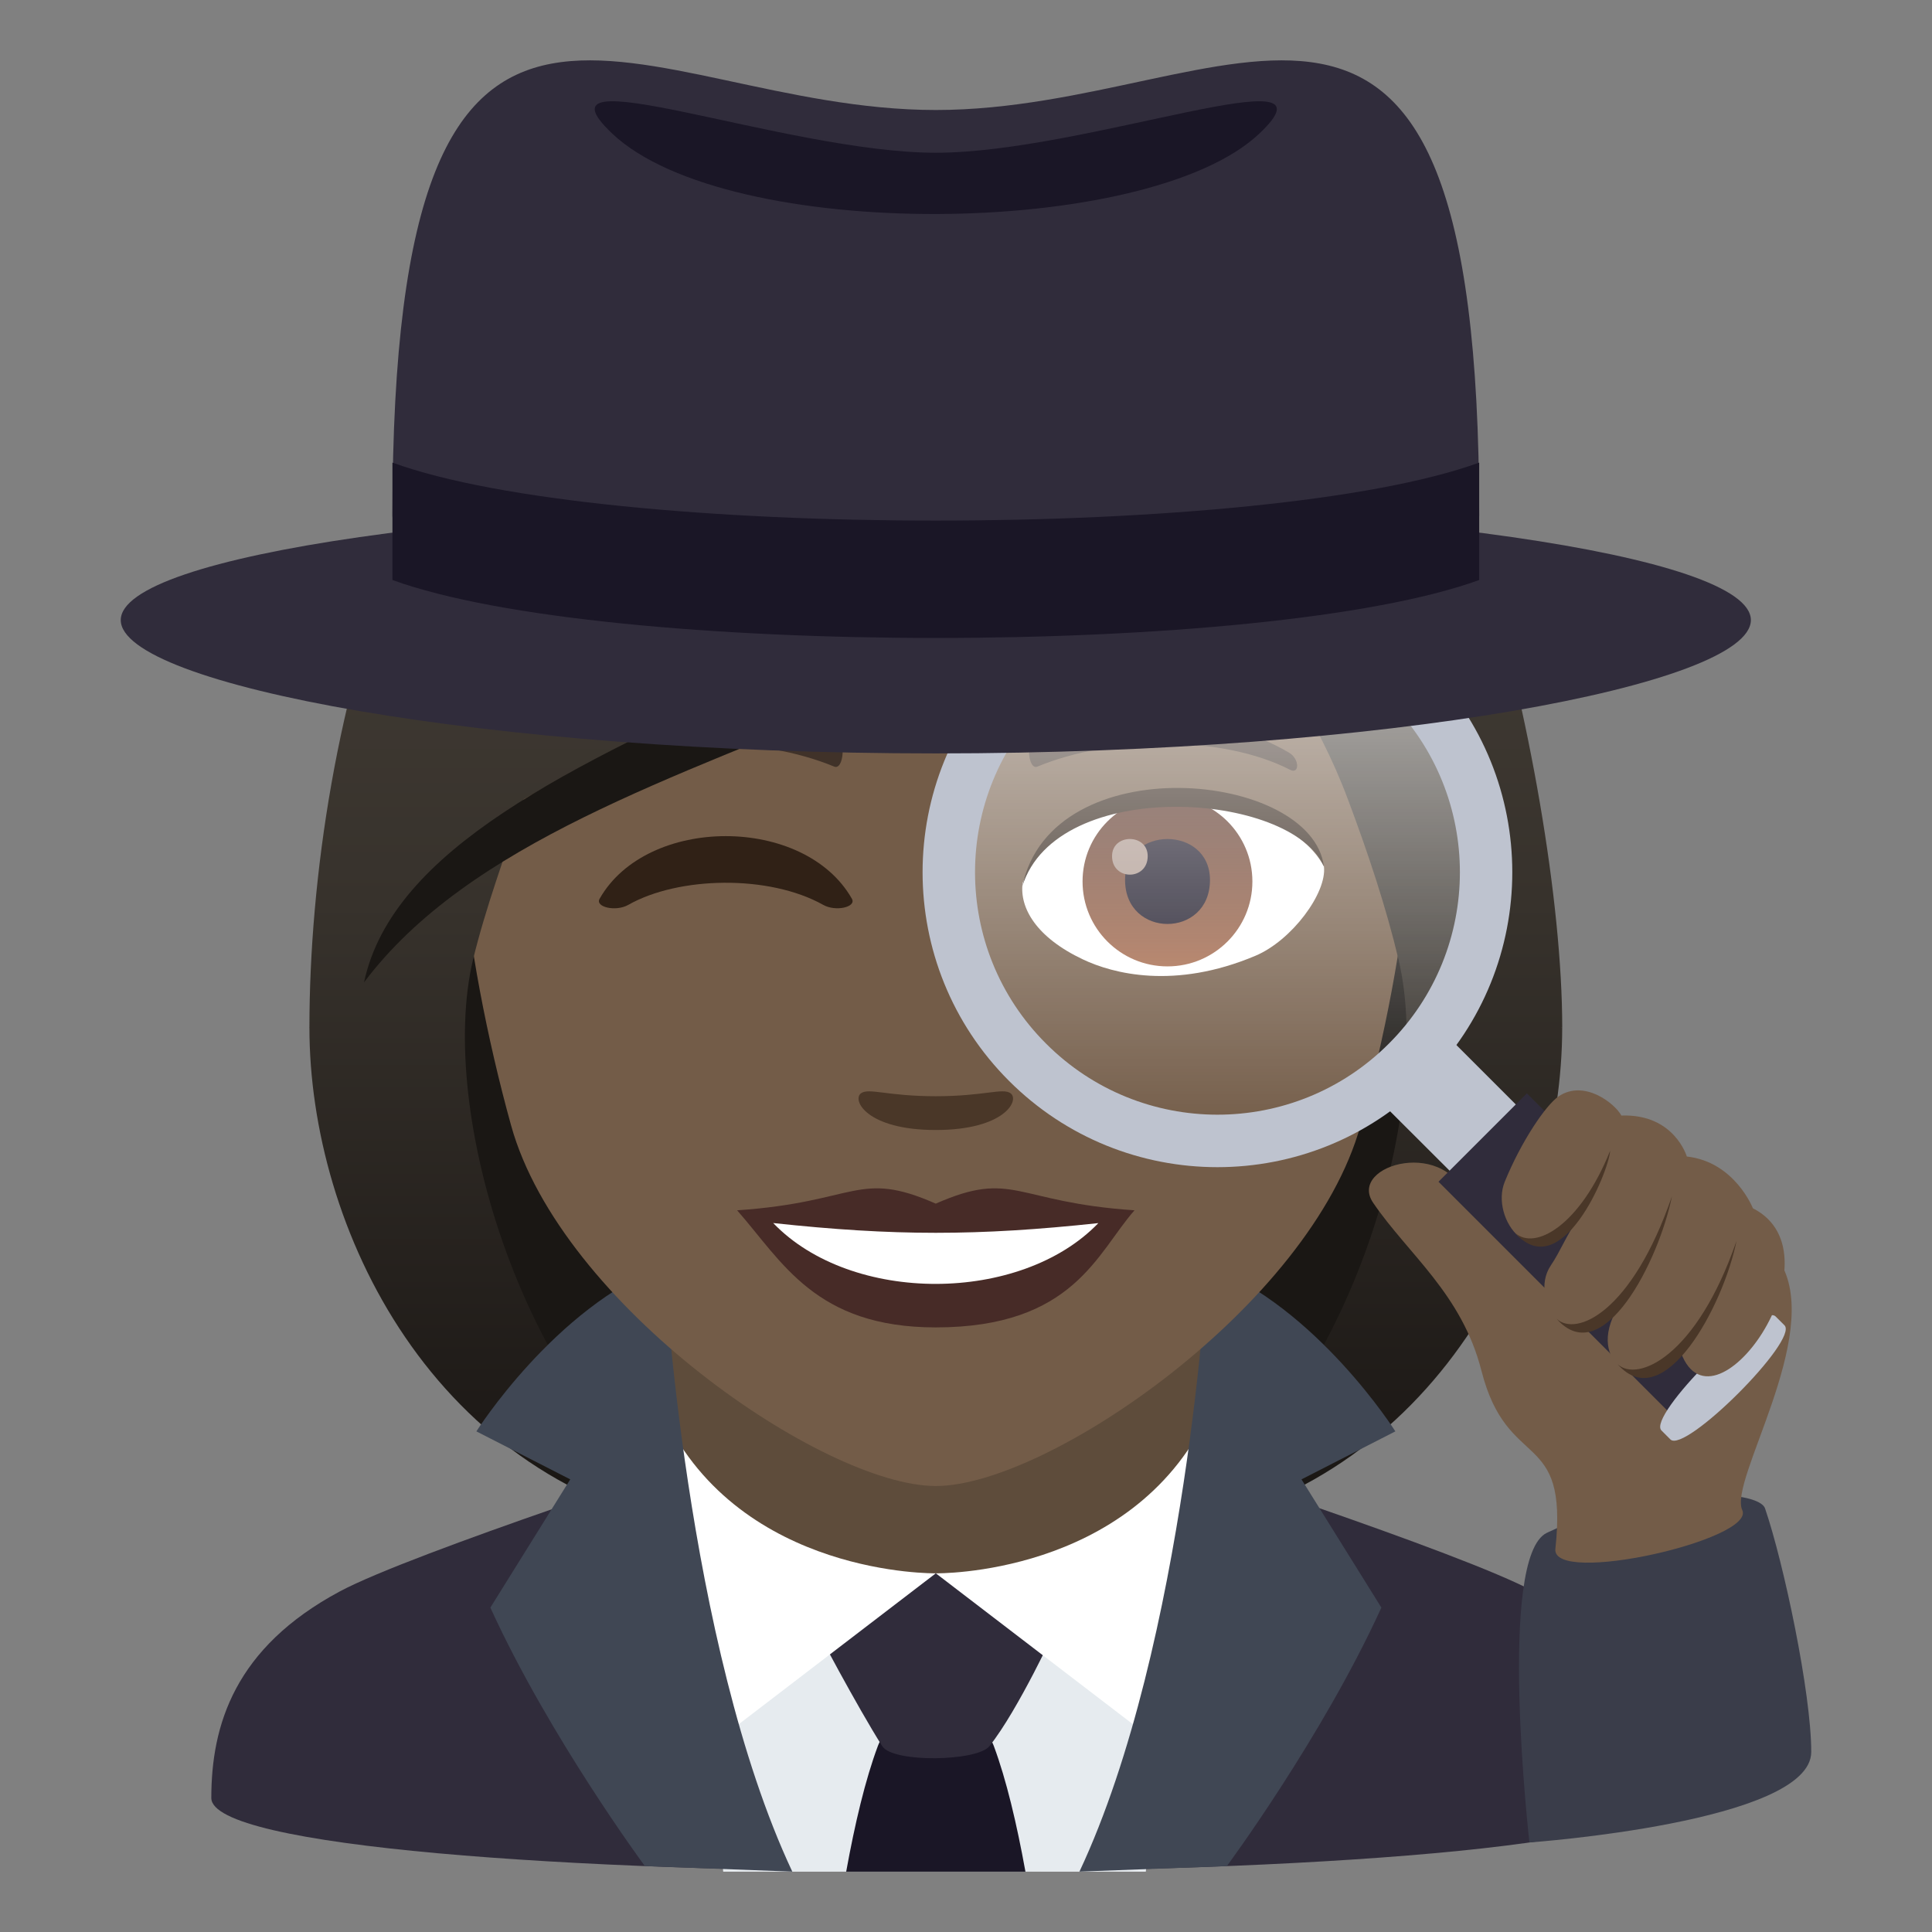 <?xml version="1.0" encoding="utf-8"?>
<!-- Generator: Adobe Illustrator 15.0.0, SVG Export Plug-In . SVG Version: 6.00 Build 0)  -->
<!DOCTYPE svg PUBLIC "-//W3C//DTD SVG 1.1//EN" "http://www.w3.org/Graphics/SVG/1.1/DTD/svg11.dtd">
<svg version="1.1" id="Layer_1" xmlns:x="http://ns.adobe.com/Extensibility/1.0/" xmlns:i="http://ns.adobe.com/AdobeIllustrator/10.0/" xmlns:graph="http://ns.adobe.com/Graphs/1.0/"
	 xmlns="http://www.w3.org/2000/svg" xmlns:xlink="http://www.w3.org/1999/xlink" xmlns:a="http://ns.adobe.com/AdobeSVGViewerExtensions/3.0/"
	 x="0px" y="0px" width="64px" height="64px" viewBox="0 0 64 64" enable-background="new 0 0 64 64" xml:space="preserve">
<rect x="0" y="0" width="64" height="64" fill="#808080" stroke="none"/>
<path fill="#1A1714" d="M38.582,50.743c15.168-6.066,11.65-20.477,11.65-20.477H11.766c0,0-3.516,14.411,11.648,20.477
	c0,0,3.035,0.758,7.584,0.758C35.549,51.501,38.582,50.743,38.582,50.743z"/>
<linearGradient id="SVGID_1_" gradientUnits="userSpaceOnUse" x1="45.166" y1="51.499" x2="45.166" y2="6.115">
	<stop  offset="0.05" style="stop-color:#1A1714"/>
	<stop  offset="0.112" style="stop-color:#1F1B18"/>
	<stop  offset="0.476" style="stop-color:#37322C"/>
	<stop  offset="0.7" style="stop-color:#403A33"/>
	<a:midPointStop  offset="0.05" style="stop-color:#1A1714"/>
	<a:midPointStop  offset="0.4" style="stop-color:#1A1714"/>
	<a:midPointStop  offset="0.7" style="stop-color:#403A33"/>
</linearGradient>
<path fill="url(#SVGID_1_)" d="M46.332,31.805c1.172,4.932-1.553,14.6-7.75,18.938c9.102-1.518,13.168-10.111,13.168-16.705
	L46.332,31.805z"/>
<linearGradient id="SVGID_2_" gradientUnits="userSpaceOnUse" x1="1763.98" y1="51.499" x2="1763.98" y2="6.115" gradientTransform="matrix(-1 0 0 1 1780.814 0)">
	<stop  offset="0.05" style="stop-color:#1A1714"/>
	<stop  offset="0.112" style="stop-color:#1F1B18"/>
	<stop  offset="0.476" style="stop-color:#37322C"/>
	<stop  offset="0.7" style="stop-color:#403A33"/>
	<a:midPointStop  offset="0.05" style="stop-color:#1A1714"/>
	<a:midPointStop  offset="0.4" style="stop-color:#1A1714"/>
	<a:midPointStop  offset="0.7" style="stop-color:#403A33"/>
</linearGradient>
<path fill="url(#SVGID_2_)" d="M15.666,31.805c-1.172,4.932,1.555,14.6,7.752,18.938C14.316,49.226,10.25,40.632,10.25,34.038
	L15.666,31.805z"/>
<path fill="#302C3B" d="M11.254,52.719c2.402-1.288,12.431-4.543,12.431-4.543l14.612-0.037c0,0,10.116,3.284,12.503,4.577
	c3.471,1.873,4.2,4.429,4.2,6.845c0,3.254-48,3.254-48,0C7,57.142,7.774,54.585,11.254,52.719z"/>
<polygon fill="#E6EBEF" points="22.652,47.786 39.348,47.786 37.957,62.001 23.957,62.001 "/>
<polygon fill="#5E4C3B" points="22,49.95 31,54.782 40,49.95 40,41.915 22,41.915 "/>
<path fill="#1A1626" d="M32.924,57.845c-0.518-1.393-3.328-1.393-3.846,0c-0.412,1.105-0.758,2.559-1.047,4.156h5.938
	C33.68,60.403,33.334,58.95,32.924,57.845z"/>
<path fill="#302C3B" d="M32.775,57.845c-0.4,0.504-3.195,0.559-3.549,0c-0.84-1.324-2.219-3.945-2.219-3.945S30.49,52.118,31,52.118
	c0.514,0,3.994,1.781,3.994,1.781S33.74,56.632,32.775,57.845z"/>
<path fill="#FFFFFF" d="M40,46.911l1.492,1.131c0,0-1.008,2.949-2.506,10.191L31,52.118C31,52.118,37.436,52.229,40,46.911z"/>
<path fill="#FFFFFF" d="M22,46.911l-1.49,1.131c0,0,1.006,2.949,2.504,10.191L31,52.118C31,52.118,24.564,52.229,22,46.911z"/>
<path fill="#404754" d="M40.642,61.816c0,0,3.165-4.28,5.118-8.562l-2.646-4.248l3.109-1.59c0,0-2.594-4.104-6.223-5.502
	c0,0-0.699,12.541-4.242,20.086L40.642,61.816z"/>
<path fill="#404754" d="M21.362,61.816c0,0-3.165-4.28-5.118-8.562l2.646-4.248l-3.109-1.59c0,0,2.594-4.104,6.223-5.502
	c0,0,0.699,12.541,4.242,20.086L21.362,61.816z"/>
<path fill="#735C48" d="M31,8.275c-11.006,0-16.307,8.963-15.645,20.487c0.137,2.314,0.781,5.657,1.576,8.52
	C18.582,43.233,27.291,49.226,31,49.226c3.707,0,12.416-5.992,14.068-11.943c0.795-2.863,1.439-6.206,1.574-8.52
	C47.305,17.238,42.006,8.275,31,8.275z"/>
<path fill="#472B27" d="M30.998,39.872c-2.578-1.135-2.6-0.047-6.58,0.221c1.494,1.697,2.594,3.879,6.578,3.879
	c4.574,0,5.348-2.479,6.586-3.879C33.596,39.825,33.58,38.737,30.998,39.872z"/>
<path fill="#FFFFFF" d="M25.613,40.515c2.6,2.705,8.205,2.67,10.771,0.002C32.383,40.946,29.615,40.946,25.613,40.515z"/>
<path fill="#403229" d="M42.693,24.928c-2.391-1.426-6.68-1.6-8.377-0.629c-0.359,0.195-0.262,1.225,0.049,1.096
	c2.42-1.006,6.107-1.057,8.379,0.109C43.049,25.657,43.057,25.135,42.693,24.928z"/>
<path fill="#403229" d="M19.305,24.928c2.391-1.426,6.678-1.6,8.379-0.629c0.359,0.195,0.264,1.225-0.049,1.096
	c-2.422-1.006-6.105-1.059-8.381,0.109C18.949,25.657,18.943,25.135,19.305,24.928z"/>
<path fill="#4A3728" d="M33.473,36.214c-0.262-0.184-0.877,0.1-2.475,0.1c-1.596,0-2.211-0.283-2.473-0.1
	c-0.314,0.221,0.184,1.219,2.473,1.219S33.789,36.437,33.473,36.214z"/>
<path id="Path_187_" fill="#FFFFFF" d="M33.875,29.256c-0.104,0.82,0.454,1.797,2.001,2.527c0.981,0.465,3.024,1.012,5.71-0.121
	c1.205-0.506,2.376-2.086,2.271-2.959C42.402,25.959,35.238,25.557,33.875,29.256z"/>
<linearGradient id="Oval_1_" gradientUnits="userSpaceOnUse" x1="-425.235" y1="477.392" x2="-425.235" y2="478.248" gradientTransform="matrix(6.57 0 0 -6.57 2832.511 3168.528)">
	<stop  offset="0" style="stop-color:#A6694A"/>
	<stop  offset="1" style="stop-color:#4F2A1E"/>
	<a:midPointStop  offset="0" style="stop-color:#A6694A"/>
	<a:midPointStop  offset="0.5" style="stop-color:#A6694A"/>
	<a:midPointStop  offset="1" style="stop-color:#4F2A1E"/>
</linearGradient>
<circle id="Oval_22_" fill="url(#Oval_1_)" cx="38.674" cy="29.2" r="2.813"/>
<path id="Path_186_" fill="#1A1626" d="M37.269,29.149c0,1.945,2.813,1.945,2.813,0C40.081,27.342,37.269,27.342,37.269,29.149z"/>
<path id="Path_185_" fill="#AB968C" d="M36.838,28.36c0,0.818,1.181,0.818,1.181,0C38.019,27.604,36.838,27.604,36.838,28.36z"/>
<path id="Path_184_" fill="#302116" d="M33.864,29.364c1.141-3.67,8.927-3.145,9.992-0.66
	C43.461,25.542,34.837,24.706,33.864,29.364z"/>
<linearGradient id="SVGID_3_" gradientUnits="userSpaceOnUse" x1="31" y1="51.499" x2="31" y2="6.114">
	<stop  offset="0.05" style="stop-color:#1A1714"/>
	<stop  offset="0.112" style="stop-color:#1F1B18"/>
	<stop  offset="0.476" style="stop-color:#37322C"/>
	<stop  offset="0.7" style="stop-color:#403A33"/>
	<a:midPointStop  offset="0.05" style="stop-color:#1A1714"/>
	<a:midPointStop  offset="0.4" style="stop-color:#1A1714"/>
	<a:midPointStop  offset="0.7" style="stop-color:#403A33"/>
</linearGradient>
<path fill="url(#SVGID_3_)" d="M43.385,9.884c1.258-1.795-9.387-5.582-19.438-3.023C13.908,9.16,10.25,24.202,10.25,34.038
	c0.898,0.713,4.396-1.065,5.416-2.233c0.416-1.723,1.072-3.494,1.684-5.328c7.539-4.366,16.07-5.394,21.992-10.618
	c-0.758,2.275,3.256,5.145,5.309,10.618c0.664,1.773,1.26,3.553,1.682,5.328c1.674,1.54,3.014,2.268,5.418,2.233
	C51.75,25.719,47.41,8.722,43.385,9.884z"/>
<path fill="#1A1714" d="M12.059,32.542c6.943-9.246,27.438-8.619,31.326-22.657C35.834,21.666,13.955,23.653,12.059,32.542z"/>
<path fill="#3A3D4A" d="M58.469,49.968C59.086,51.765,60,56.086,60,58.034c0,2.334-9.336,3-9.336,3s-1.078-9.463,0.576-10.256
	C54.586,49.177,58.246,49.32,58.469,49.968z"/>
<path fill="#735C48" d="M45.488,39.845c-0.873-1.279,2.57-2.223,3.139,0.023c0.229,0.908,9.631,0.668,10.381,2.01
	c1.352,2.41-1.748,7.166-1.293,8.145c0.453,0.979-6.324,2.516-6.191,1.285c0.436-4.033-1.584-2.508-2.449-5.9
	C48.422,42.856,46.654,41.556,45.488,39.845z"/>
<linearGradient id="SVGID_4_" gradientUnits="userSpaceOnUse" x1="40.33" y1="37.685" x2="40.33" y2="20.101">
	<stop  offset="0" style="stop-color:#FFFFFF;stop-opacity:0"/>
	<stop  offset="1" style="stop-color:#FFFFFF"/>
	<a:midPointStop  offset="0" style="stop-color:#FFFFFF;stop-opacity:0"/>
	<a:midPointStop  offset="0.5" style="stop-color:#FFFFFF;stop-opacity:0"/>
	<a:midPointStop  offset="1" style="stop-color:#FFFFFF"/>
</linearGradient>
<circle opacity="0.65" fill="url(#SVGID_4_)" cx="40.331" cy="28.893" r="8.79"/>
<polygon fill="#BEC3CF" points="48.217,38.978 50.412,36.786 48.063,34.437 45.869,36.634 "/>
<path fill="#BEC3CF" d="M47.235,35.802c3.816-3.817,3.815-9.999,0.001-13.818c-3.814-3.813-10-3.814-13.813,0
	c-3.815,3.815-3.815,10.005,0,13.82C37.236,39.618,43.424,39.618,47.235,35.802z M34.652,34.571
	c-3.138-3.131-3.137-8.223,0.002-11.358c3.134-3.138,8.218-3.136,11.352,0c3.14,3.137,3.14,8.225,0,11.36
	C42.872,37.71,37.786,37.71,34.652,34.571z"/>
<rect x="51.019" y="36.021" transform="matrix(-0.707 0.707 -0.707 -0.707 120.088 33.586)" fill="#302C3B" width="4.141" height="11.274"/>
<path fill="#BEC3CF" d="M55.334,47.683c0.48,0.48,4.263-3.297,3.779-3.781l-0.294-0.293c-0.483-0.484-4.265,3.295-3.781,3.777
	L55.334,47.683z"/>
<path fill="#735C48" d="M53.711,36.954c1.753-0.063,2.167,1.357,2.167,1.357c1.589,0.176,2.189,1.715,2.189,1.715
	c3.056,1.553-1.414,7.904-2.428,4.652c-1.293,1.602-3.145,0.502-2.048-1.363c-1.411,1.916-3.018-0.213-2.218-1.396
	c0.301-0.441,0.516-0.99,0.868-1.496c-1.462,1.924-2.885-0.064-2.396-1.271c0.543-1.336,1.364-2.549,1.787-2.834
	C52.474,35.751,53.484,36.542,53.711,36.954z"/>
<path fill="#4A3728" d="M50.188,40.839c1.529,1.74,3.1-1.988,3.15-2.719C52.346,40.595,50.846,41.44,50.188,40.839z"/>
<path fill="#4A3728" d="M51.566,43.688c1.53,1.742,3.387-1.916,3.82-4.061C54.062,43.468,52.224,44.292,51.566,43.688z"/>
<path fill="#4A3728" d="M53.589,45.194c1.529,1.742,3.502-1.941,3.935-4.086C56.199,44.948,54.247,45.798,53.589,45.194z"/>
<path fill="#302C3B" d="M58,20.541c0,2.147-12.091,4.417-27,4.417c-14.913,0-27-2.27-27-4.417c0-2.146,12.087-3.887,27-3.887
	C45.909,16.654,58,18.394,58,20.541z"/>
<path fill="#302C3B" d="M49,17.08c0,4.111-36,4.111-36,0C13-4.932,21.058,3.644,31,3.644C40.939,3.644,49-4.932,49,17.08z"/>
<path fill="#1A1626" d="M31,5.06c-4.99,0-13.629-3.377-10.711-0.627c3.831,3.607,17.729,3.477,21.42,0
	C44.63,1.683,35.988,5.06,31,5.06z"/>
<path fill="#1A1626" d="M13,15.324v3.889c7.033,2.561,28.967,2.561,36,0v-3.889C41.974,17.886,20.024,17.886,13,15.324z"/>
<path fill="#302116" d="M20.813,29.975c1.665-0.945,4.659-1.008,6.457,0c0.415,0.234,1.105,0.072,0.951-0.201
	c-1.571-2.77-6.792-2.766-8.359,0C19.707,30.047,20.398,30.211,20.813,29.975z"/>
</svg>

